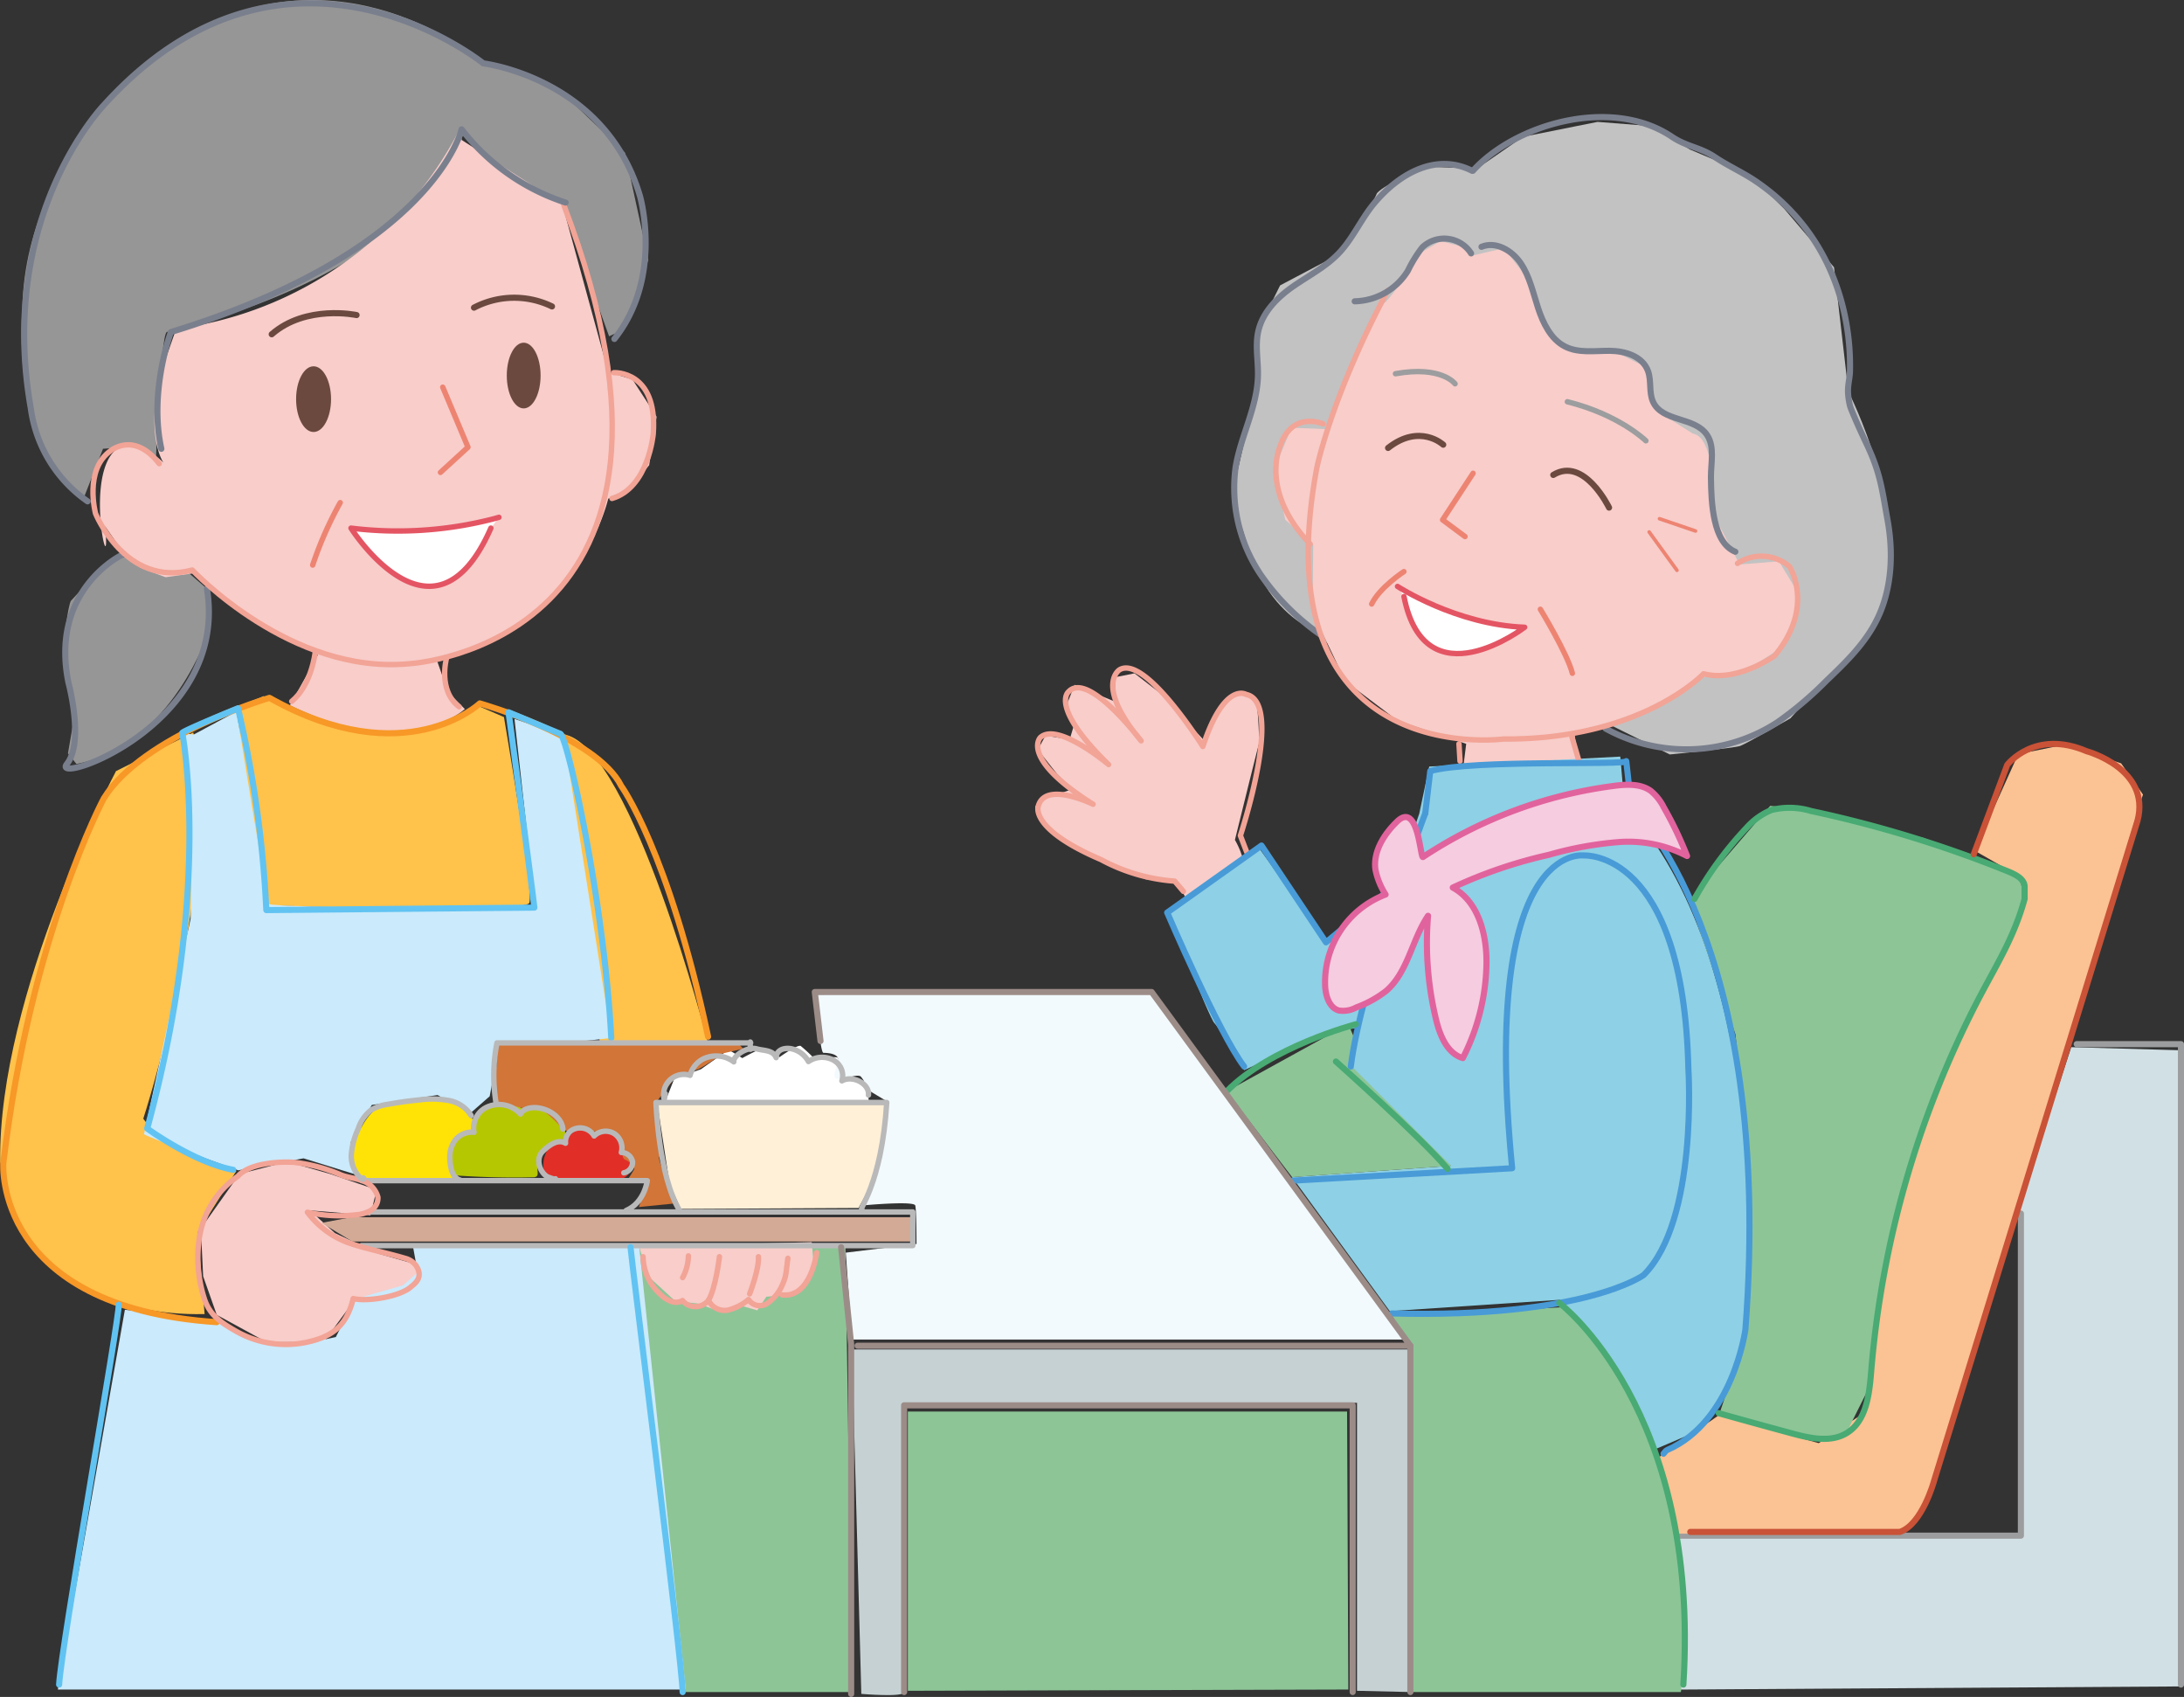 <svg xmlns="http://www.w3.org/2000/svg" xmlns:xlink="http://www.w3.org/1999/xlink" width="314.189" height="244.054" viewBox="0 0 314.189 244.054">
  <rect x="0" y="0" width="314.189" height="244.054" fill="#333333" stroke="none"/>
  <defs>
    <radialGradient id="radial-gradient" cx="0.5" cy="0.5" r="0.489" gradientTransform="translate(-3.638 0.037) scale(1.021 1.022)" gradientUnits="objectBoundingBox">
      <stop offset="0.006" stop-color="#e8737a"/>
      <stop offset="1" stop-color="#f8cdca"/>
    </radialGradient>
    <radialGradient id="radial-gradient-2" cx="0.5" cy="0.5" r="0.478" gradientTransform="translate(-7.603 -0.023) scale(1.047 1.046)" xlink:href="#radial-gradient"/>
    <radialGradient id="radial-gradient-3" cx="0.5" cy="0.5" r="0.454" gradientTransform="matrix(1.088, -0.163, 0.198, 1.087, -21.056, 31.882)" xlink:href="#radial-gradient"/>
    <radialGradient id="radial-gradient-4" cx="0.5" cy="0.5" r="0.454" gradientTransform="matrix(1.087, -0.163, 0.198, 1.087, -20.876, 31.9)" xlink:href="#radial-gradient"/>
  </defs>
  <g id="img_haken_jobs_04" transform="translate(0.021)">
    <path id="パス_473" data-name="パス 473" d="M517.056,267.6l7.936,6.718,5.8,2.442,7.176,19.843,1.984-.916,3.663-10.076L540.257,270.2l-10.076-9.618L519.5,256.916s-21.064-18.012-44.57-2.137c0,0-20.759,14.349-21.369,37.55,0,0-1.832,21.98,8.852,27.474l2.747-7.02,4.276-.305L472.791,314s.635-17.124,1.526-18.012c0,0,33.579-7.023,41.213-26.253" transform="translate(-450.364 -248.238)" fill="#969696"/>
    <path id="パス_474" data-name="パス 474" d="M464.143,274.484l3.968,1.526,5.494.916,2.289,1.987.458,6.1s-5.189,16.486-19.08,19.233l-1.221-1.526.763-4.429s-1.221-9.767-1.373-10.225.61-6.868,1.068-7.326,5.189-5.65,5.189-5.65" transform="translate(-446.295 -194.372)" fill="#969696"/>
    <path id="パス_475" data-name="パス 475" d="M545.744,260.7l6.645-4.582,10.692-2.137,7.8.61,5.491,3.361,8.669,3.663,4.914,4.884,7.152,8.394,2.06,17.859s8.992,17.707,5.235,29.614l-2.311,5.8-5.491,5.189-5.778,6.41s-6.358,3.666-7.225,3.971-10.116,1.221-10.116,1.221l-9.248-4.582-37.568-11.9s-9.536-.611-13.583-12.518l-2.6-8.241,3.181-13.739.867-10.683,2.887-5.8,8.672-4.578s4.911-7.631,5.2-8.547,6.645-3.968,6.645-3.968Z" transform="translate(-333.284 -236.451)" fill="#c2c2c2"/>
    <path id="パス_476" data-name="パス 476" d="M521.847,261.47c6.071-6.718,19.9-10.741,28.613-4.887,2.124,1.432,4.047,1.493,6.175,2.915,1.95,1.306,4.1,2.243,6.028,3.571,10.9,7.481,13.6,19.062,13.421,27.172-.037,1.679-.62,2.42,0,5.036.11.458,1.306,3.214,2.289,5.268,2.06,4.3,2.268,6.462,3.125,11.22s.6,9.9-1.5,14.181c-1.725,3.528-4.548,6.242-7.307,8.876a51.742,51.742,0,0,1-7.069,5.98,24.019,24.019,0,0,1-24.7.894" transform="translate(-309.967 -236.916)" fill="none" stroke="#7a7f8d" stroke-linecap="round" stroke-linejoin="round" stroke-width="0.88"/>
    <path id="パス_477" data-name="パス 477" d="M544.826,256.933c-5.036-2.534-10.3.217-14.047,4.664-1.841,2.186-3.031,4.963-4.969,7.054-1.917,2.073-4.429,3.33-6.706,4.917s-4.463,3.733-5.049,6.6c-.415,2.024.024,4.127-.015,6.2-.089,4.569-2.479,8.708-3.217,13.207a22.3,22.3,0,0,0,3.693,15.573,34.189,34.189,0,0,0,11.617,10.439" transform="translate(-333.09 -232.38)" fill="none" stroke="#7a7f8d" stroke-linecap="round" stroke-linejoin="round" stroke-width="0.88"/>
    <path id="パス_478" data-name="パス 478" d="M572.7,287.3c1.056.168,3.141,1.49,2.924,11.562l3.791,7.249,5.647-.458,2.6,4.273-.611,5.345-2.308,3.254-5.174,3.309-5.495.458s-5.115,5.8-18.4,8.244l.443,3.815-16.474,1.068.433-3.51-9.893-3.361-7.478-5.647-4.731-9.92.092-9.716-4.026-3.608-1.551-7.326,2.457-5.888,4.835.2s7.542-17.578,8.482-18.116,5.418-7.326,5.418-7.326l.171-.1,2.539-1.5,3.574.916,1.084,1.145,4.444-1.032,3.144,4.008,3.034,7.213,3.684,3.776,6.828.229,4.118,2.06.65,4.237.324,1.718" transform="translate(-329.171 -224.929)" fill="#f8cdca"/>
    <path id="パス_479" data-name="パス 479" d="M603.738,389.518V298.026l-15.7-.448L580.417,320.9v46.643H531.532l.9,15.7-.9,6.727" transform="translate(-290.091 -146.976)" fill="#d1e0e4"/>
    <path id="パス_480" data-name="パス 480" d="M550.3,297.435H565.3v92.109" transform="translate(-251.568 -147.268)" fill="none" stroke="#9c9d9e" stroke-linecap="round" stroke-linejoin="round" stroke-width="0.88"/>
    <path id="パス_481" data-name="パス 481" d="M580.8,305.418V351.74H531.529" transform="translate(-290.096 -130.885)" fill="none" stroke="#9c9d9e" stroke-linecap="round" stroke-linejoin="round" stroke-width="0.88"/>
    <path id="パス_482" data-name="パス 482" d="M531.039,306.483a11.835,11.835,0,0,0-1.1-2.561s3.293-13.351,3.477-13.9a56.209,56.209,0,0,0-.366-6.038s-1.648-1.462-2.195-1.462-2.744,2.195-2.744,2.195l-2.744,4.756-5.851-6.4-4.023-3.11-2.744.55-.183,3.474-5.683-2.375-1.084,2.741.916,3.293-.55,1.828-3.476-.549-1.1,2.011,2.744,3.477,2.195,2.195a12.508,12.508,0,0,1-2.378.73c-.549,0-3.11,1.282-2.927,2.015a10.4,10.4,0,0,0,2.195,3.29c.549.366,7.866,4.389,7.866,4.389l5.851,2.561,4.389.183,1.279,2.378" transform="translate(-352.305 -183.125)" fill="#f8cdca"/>
    <path id="パス_483" data-name="パス 483" d="M531.391,306.138l-.894-2.323s6.349-19.166.833-20.3c0,0-3.117-1.953-6.233,7.484,0,0-8.336-13.3-12-11.025,0,0-3.584,2.237,3.12,10.21,0,0-7.643-10.143-10.448-7.051,0,0-2.778,2.146,5.772,10.466,0,0-7.323-6.181-9.816-3.9,0,0-3.013,2.936,7.582,9.606,0,0-6.959-3.422-7.893.318,0,0-1.252,3.248,9.032,7.64a26.2,26.2,0,0,0,10.6,3.1l1.245,1.465" transform="translate(-352.077 -183.638)" fill="none" stroke="#f2a496" stroke-linecap="round" stroke-linejoin="round" stroke-width="0.776"/>
    <path id="パス_484" data-name="パス 484" d="M463.521,274.409s-10.3,5.039-7.555,18.317c0,0,2.094,7.747.076,11.227a4.328,4.328,0,0,1-.305.452c-2.518,3.205,23.354-5.5,20.148-25.188" transform="translate(-446.133 -194.526)" fill="none" stroke="#7a7f8d" stroke-linecap="round" stroke-linejoin="round" stroke-width="0.88"/>
    <path id="パス_485" data-name="パス 485" d="M513.681,371.09l-.939-63.889-30.443-.253,7.016,64.142" transform="translate(-391.133 -127.744)" fill="#8dc597"/>
    <path id="パス_486" data-name="パス 486" d="M509.1,254.188l.067,1.963,14.5,9.313,6.587,24.068,3.48,1.071,3.483,5.357-1.071,6.962-3.214,4.014-2.677.806s-4.285,19.01-24.635,23.292l1.609,4.554L509.63,338s-8.3,7.765-25.17-.534l4.017-7.231-11.245-6.425-6.428-5.357-4.228.589-3.663-1.374-2.6-2.442-2.442-3.51c1.071,10.894-4.478-12.951,4.429-11.751a12.239,12.239,0,0,1,3.968,2.595s-2.83-3.947-.153-13.586l1.984-5.647A53.726,53.726,0,0,0,509.1,254.188Z" transform="translate(-442.776 -236.026)" fill="#f8cdca"/>
    <path id="パス_487" data-name="パス 487" d="M478.979,284.491l5.226,42.473,15.494-.058s-10.738-41.71-20.393-44.048" transform="translate(-397.947 -177.186)" fill="#ffc24b"/>
    <path id="パス_488" data-name="パス 488" d="M502.058,284.051s4.307,25.087,3.654,26.72-38.554.327-38.554.327l-3.593-28.423,3.919-1.636c18.952,10.784,30.468,1.23,30.468,1.23" transform="translate(-429.582 -180.921)" fill="#ffc24b"/>
    <path id="パス_489" data-name="パス 489" d="M480.206,282.751,469.1,288.306s-16.989,32.016-16.663,56.194l2.286,9.148,5.882,6.862s7.841,6.208,21.238,5.882l-.983-11.764,5.555-8.821s-10.454-3.266-13.394-7.515c0,0,10.128-31.036,7.839-53.254" transform="translate(-452.431 -177.405)" fill="#ffc24b"/>
    <path id="パス_490" data-name="パス 490" d="M507.6,309.316s1.569,4.777-6.758,5.293l-1.306,1.96-2.286-.653-3.6.653-2.613-.98-3.266-.327-3.922-3.6-1.306-4.246,24.831-.653" transform="translate(-390.618 -128.116)" fill="#f8cdca"/>
    <path id="パス_491" data-name="パス 491" d="M487.17,307.018l-6.656-2.272-6.228-1.77-6.84,1.77-5.554,7.841.327,6.861,1.96,5.554,7.188,3.921h8.168l4.574-6.208,8.368-1.17.884-3.663-5.985-1.7-6.208-2.94-3.594-3.267,8.712.708Z" transform="translate(-433.016 -135.898)" fill="#f8cdca"/>
    <path id="パス_492" data-name="パス 492" d="M466.351,285.083l6.172-3.321s4.374,27.047,4.643,27.669,38.38.714,38.38.714l-3.037-27.312L518.4,284.8l1.251.894,6.782,43.02L510.189,330.5l-1.248,6.6-2.857,2.5-4.64-2.677-9.462,1.428-3.034,5.354.714,4.643-7.5-2.32-9.4,1.721c-13.095-4.759-13.556-5.189-13.556-5.189l6.709-30.984s.583-22.441-1.2-26.726" transform="translate(-438.515 -179.435)" fill="#cbeafb"/>
    <path id="パス_493" data-name="パス 493" d="M538.78,307.127l6.7,63.687H455.152l9.64-54.623,13.923,1.785,5.355,2.856,6.069.357,5-1.071,2.8-5.477,6.861-1.96,2.117-1.845-.714-3.927h31.417" transform="translate(-446.848 -127.825)" fill="#cbeafb"/>
    <path id="パス_494" data-name="パス 494" d="M513.1,305.706H483.756l1.377-3.48,3.821-1.34,3.974-2.811,1.984,1.206s2.6-1.471,3.058-1.337a22.74,22.74,0,0,1,2.293,1.2s2.6-1.874,3.055-1.605a23.579,23.579,0,0,1,2.14,2.008s3.059-.668,3.211-.269,1.373,2.946,1.373,2.946l2.906.4Z" transform="translate(-388.143 -147.106)" fill="#fff"/>
    <path id="パス_495" data-name="パス 495" d="M516.213,300.286h-32.8l1.743,11.379,1.605,3.617,25.569-.134s3.08-5.622,3.214-6.025S516.213,300.286,516.213,300.286Z" transform="translate(-388.847 -141.418)" fill="#fff0d7"/>
    <path id="パス_496" data-name="パス 496" d="M471.864,305.593h80.594v3.483H472l-4.42-2.677" transform="translate(-421.344 -130.526)" fill="#d3aa95"/>
    <path id="パス_497" data-name="パス 497" d="M488.092,302.087a10.425,10.425,0,0,0-2.213-.128,16.242,16.242,0,0,1-1.673-.437,2.025,2.025,0,0,0-1.66.2c-.192.143-.342.336-.537.473a3.354,3.354,0,0,1-1.05.382,4.25,4.25,0,0,0-2.777,5.1,1.194,1.194,0,0,0,.308.565,1.45,1.45,0,0,0,.876.263c1.813.125,3.629.253,5.449.29,1.419.031,3.586.36,4.878-.363C491.865,307.221,489.96,302.722,488.092,302.087Z" transform="translate(-399.899 -139.053)" fill="#e12f28"/>
    <path id="パス_498" data-name="パス 498" d="M490.147,303.916a10.193,10.193,0,0,0-1.877-2.054,3.448,3.448,0,0,0-2.6-.76,3.365,3.365,0,0,1-1.184.159,2.48,2.48,0,0,1-.705-.317,6.206,6.206,0,0,0-3.919-.7c-1.37.211-2.848,1.209-2.756,2.594.021.339.131.714-.064.992a1.136,1.136,0,0,1-.543.342,4.649,4.649,0,0,0-2.427,1.8c-.815,1.413-.281,3.19.272,4.725,3.73.266,7.475.357,11.214.272a.776.776,0,0,0,.5-.134c.2-.174.162-.482.137-.742a4.408,4.408,0,0,1,4.011-4.643" transform="translate(-408.886 -141.653)" fill="#b5c700"/>
    <path id="パス_499" data-name="パス 499" d="M484.284,300.984a13.778,13.778,0,0,0-8.031-.745,8.273,8.273,0,0,0-4.026,1.459,7.95,7.95,0,0,0-1.8,2.3,8.5,8.5,0,0,0-1.389,4.246,3.7,3.7,0,0,0,2.314,3.541,5.444,5.444,0,0,0,1.667.165q5.142-.018,10.283-.22c.214-.006.473-.046.552-.247a.587.587,0,0,0-.055-.409,6.32,6.32,0,0,1-.555-3.223,2.9,2.9,0,0,1,1.956-2.436c1.151-.3,1.328-1.279,1.1-2.405A3.2,3.2,0,0,0,484.284,300.984Z" transform="translate(-418.345 -142.039)" fill="#ffe307"/>
    <path id="パス_500" data-name="パス 500" d="M510.7,297.4c-.4-.134-34.406-.134-34.406.266s-.937,8.971-.4,8.836a10.13,10.13,0,0,1,3.62.287c.705.317,2.271-.287,2.674-.018s2.946,2.408,3.08,2.946,2,.455,2,.455l1.66-.2a30.808,30.808,0,0,0,3.165.549c.72.015,1.874.937,1.874,1.605s.134,2.008.534,2.143,1.474.937,1.34,1.34-1.34,2.009-.937,1.874,2.811-.537,2.811-.134-1.206,3.748-1.206,3.748l5.357-.534s-2.811-6.428-2.411-6.7-.4-7.9-.4-7.9l2.555-3.348a36.278,36.278,0,0,1,3.467-1.34,29.741,29.741,0,0,0,3.483-2.274l2.945-.668" transform="translate(-404.621 -147.502)" fill="#d17538"/>
    <path id="パス_501" data-name="パス 501" d="M527.09,299.206" transform="translate(-299.207 -143.634)" fill="#e984a0"/>
    <path id="パス_502" data-name="パス 502" d="M520.643,297.037l9.462,13.211,9.481-6.212,4.111-11.944,1.432-6.776,27.489-1.428.482,5.592.327,1.633c20.237,21.861,17.713,67.588,17.713,67.588-.983,18.3-8.086,22.487-8.086,22.487L576.7,383.9l-9.474-17.969-3.269-3.922-24.5,1.636L525.4,344.366l22.871-1.633-1.963-.653-12.74-14.047,1.041-5.107-4.505.708-11.6,5.354s-3.571-6.068-4.285-6.782-6.783-16.064-6.783-16.064Z" transform="translate(-339.545 -175.074)" fill="#8ed0e5"/>
    <path id="パス_503" data-name="パス 503" d="M600.469,290.5l-3.141-4.484-8.074-2.692-6.724,1.346-6.282,13.9,6.282,3.59s1.792,3.586-.9,8.07c0,0-17.493,29.153-20.182,59.2l-.9,9.868-6.727,4.484-14.352-4.035L530.5,386.03l3.141,10.763h30.5s4.487.9,8.073-13.455l27.807-91.491" transform="translate(-292.202 -176.227)" fill="#fbc293"/>
    <path id="パス_504" data-name="パス 504" d="M532.471,299.057l11.068-12.85,6.425.714,15.711,3.925,13.549,5.4,1.087,3.522-6.068,13.211L566.385,329.4s-5,15.71-5,16.782-2.5,14.993-2.5,14.993l-1.428,9.282-3.211,6.425h-6.785l-11.3-3.049,3.8-11.23s.357-17.85.714-18.921-2.143-24.635-2.143-24.635l-6.425-18.564" transform="translate(-288.896 -170.313)" fill="#8dc597"/>
    <path id="パス_505" data-name="パス 505" d="M527.735,296.5l-17.493,9.639,9.4,12.343,22.87-1.633-14.7-14.7,1-3.148" transform="translate(-333.785 -149.189)" fill="#8dc597"/>
    <path id="パス_506" data-name="パス 506" d="M542.672,309.833s-13.211.714-14.282,1.071-10.466-.51-10.466-.51l2.97,5.509v49.268h38.914S565.128,330.458,542.672,309.833Z" transform="translate(-318.019 -121.824)" fill="#8dc597"/>
    <path id="パス_507" data-name="パス 507" d="M495.212,354.91V314.746H558.4l.179,39.985" transform="translate(-364.631 -111.742)" fill="#8dc597"/>
    <path id="パス_508" data-name="パス 508" d="M572.908,361.09V311.822H492.58l1.34,49.533s6.16.537,6.16-.266V319.853l65.152-.357V360.91" transform="translate(-370.033 -117.742)" fill="#c6d1d3"/>
    <path id="パス_509" data-name="パス 509" d="M538.9,295.277l-48.019.18s.537,8.391,1.071,8.391,1.847.089,2.085.757-1.258,3.034.058,2.991,2.677-.714,3.214-.357a5.456,5.456,0,0,1,1.071,1.963l2.677,1.606-.714,8.034-2.857,6.962s7.5-.714,7.677,0,.177,5.534.177,5.534l-10.173,1.248.891,12.5h79.971L539.438,294.92" transform="translate(-373.514 -152.43)" fill="#f2fafe"/>
    <path id="パス_510" data-name="パス 510" d="M481.522,265.8s6.346-.382,5.684,8.769c0,0-.659,7.768-5.937,9.322" transform="translate(-393.247 -212.202)" fill="none" stroke="#f2a496" stroke-linecap="round" stroke-linejoin="round" stroke-width="0.776"/>
    <path id="パス_511" data-name="パス 511" d="M485.982,263.519a12.457,12.457,0,0,0-11.217.174" transform="translate(-406.596 -219.449)" fill="none" stroke="#6b493f" stroke-linecap="round" stroke-linejoin="round" stroke-width="0.88"/>
    <path id="パス_512" data-name="パス 512" d="M477.437,263.266s-7.259-1.554-12.206,2.762" transform="translate(-426.163 -217.954)" fill="none" stroke="#6b493f" stroke-linecap="round" stroke-linejoin="round" stroke-width="0.88"/>
    <path id="パス_513" data-name="パス 513" d="M476.31,269.11c0,2.61,1.087,4.725,2.43,4.725s2.433-2.115,2.433-4.725-1.09-4.725-2.433-4.725S476.31,266.5,476.31,269.11Z" transform="translate(-403.425 -215.099)" fill="#6b493f"/>
    <path id="パス_514" data-name="パス 514" d="M466.38,270.219c0,2.61,1.123,4.728,2.512,4.728s2.515-2.118,2.515-4.728-1.126-4.722-2.515-4.722S466.38,267.612,466.38,270.219Z" transform="translate(-423.804 -212.817)" fill="#6b493f"/>
    <path id="パス_515" data-name="パス 515" d="M473.514,266.481l3.629,8.632-3.959,3.625" transform="translate(-409.841 -210.798)" fill="none" stroke="#ed8472" stroke-linecap="round" stroke-linejoin="round" stroke-width="0.776"/>
    <path id="パス_516" data-name="パス 516" d="M471.121,271.921a52.946,52.946,0,0,0-3.959,8.977" transform="translate(-422.199 -199.632)" fill="none" stroke="#ed8472" stroke-linecap="round" stroke-linejoin="round" stroke-width="0.776"/>
    <path id="パス_517" data-name="パス 517" d="M490.249,272.612s-.244.076-.7.2a55,55,0,0,1-20.585,1.355s11.877,18.818,20.127,0" transform="translate(-418.493 -198.214)" fill="#fff" stroke="#e45564" stroke-linecap="round" stroke-linejoin="round" stroke-width="0.776"/>
    <path id="パス_518" data-name="パス 518" d="M490.1,274.91a7.191,7.191,0,1,1-7.188-7.344A7.268,7.268,0,0,1,490.1,274.91Z" transform="translate(-404.644 -208.57)" fill="url(#radial-gradient)"/>
    <path id="パス_519" data-name="パス 519" d="M473.65,279.247s-1.294,4.664,1.813,6.993" transform="translate(-409.433 -184.597)" fill="none" stroke="#f2a496" stroke-linecap="round" stroke-linejoin="round" stroke-width="0.776"/>
    <path id="パス_520" data-name="パス 520" d="M469.541,278.993s-.519,4.661-3.367,6.993" transform="translate(-424.227 -185.118)" fill="none" stroke="#f2a496" stroke-linecap="round" stroke-linejoin="round" stroke-width="0.776"/>
    <path id="パス_521" data-name="パス 521" d="M477.084,276.249a7.4,7.4,0,1,1-7.393-7.738A7.571,7.571,0,0,1,477.084,276.249Z" transform="translate(-432.182 -206.631)" fill="url(#radial-gradient-2)"/>
    <path id="パス_522" data-name="パス 522" d="M483.289,370.907c-32.132-2.143-30.7-22.85-30.7-22.85,3.928-32.843,14.459-52.479,14.459-52.479,5.622-9.105,23.83-14.459,23.83-14.459,19.547,10.979,30.258.8,30.258.8s16.779,4.731,20.35,11.871c0,0,6.782,9.282,12.493,36.057" transform="translate(-452.135 -180.755)" fill="none" stroke="#f79827" stroke-linecap="round" stroke-linejoin="round" stroke-width="0.88"/>
    <path id="パス_523" data-name="パス 523" d="M471.725,347.986c-5.714-1.068-12.362-5.934-12.362-5.934,9.459-34.632,5.045-56.892,5.045-56.892-.113-.229,8.016-3.55,8.016-3.55a159.407,159.407,0,0,1,4.075,29.025l38.557-.357c-.357-3.211-3.709-28.094-3.709-28.094s6.764,2.83,7.439,3.092c.98.339,6.3,23.943,7.338,43.746" transform="translate(-438.206 -179.747)" fill="none" stroke="#61c3f2" stroke-linecap="round" stroke-linejoin="round" stroke-width="0.88"/>
    <path id="パス_524" data-name="パス 524" d="M512.972,315.534c-.54.055,2.839-3.513,3.571-15.35h-33.2s.357,10.531,3.391,15.53" transform="translate(-388.997 -141.627)" fill="none" stroke="#b9b9ba" stroke-linecap="round" stroke-linejoin="round" stroke-width="0.776"/>
    <path id="パス_525" data-name="パス 525" d="M513.144,304.349c.171-1.615-2.259-2.912-3.822-2.039a2.539,2.539,0,0,0-1.212-2.976,3.442,3.442,0,0,0-3.6.2,3.632,3.632,0,0,0-2.558-1.862c-1.138-.159-2.051.293-2.088,1.3-.47-1.139-1.819-.98-2.811-1.27-1.258-.372-3.416.971-3.281,1.874a4.223,4.223,0,0,0-3.748-.672,3.663,3.663,0,0,0-2.543,2.613,2.92,2.92,0,0,0-3.721,3.495l.153-.845" transform="translate(-388.228 -146.86)" fill="none" stroke="#b9b9ba" stroke-linecap="round" stroke-linejoin="round" stroke-width="0.776"/>
    <path id="パス_526" data-name="パス 526" d="M512.623,298.377c-.143-1.541.009-.916.009-.916H476.138a24.357,24.357,0,0,0-.156,8.479" transform="translate(-404.666 -147.472)" fill="none" stroke="#b9b9ba" stroke-linecap="round" stroke-linejoin="round" stroke-width="0.776"/>
    <path id="パス_527" data-name="パス 527" d="M469.48,303.868h41.057s-.388,3.168-3.034,4.285" transform="translate(-417.442 -134.066)" fill="none" stroke="#b9b9ba" stroke-linecap="round" stroke-linejoin="round" stroke-width="0.776"/>
    <path id="パス_528" data-name="パス 528" d="M469.465,310.18h79.3v-4.837h-78" transform="translate(-417.472 -131.04)" fill="none" stroke="#b9b9ba" stroke-linecap="round" stroke-linejoin="round" stroke-width="0.776"/>
    <path id="パス_529" data-name="パス 529" d="M461.91,314.222a19.3,19.3,0,0,0,.757,8.394c.748,2.332,2.314,3.4,4.438,4.621a14.485,14.485,0,0,0,11.9,1.224c2.933-.946,4.359-2.851,5.088-5.845,1.987.494,6.648-.284,8.211-1.606.669-.568,1.963-1.428.815-3.156a2.827,2.827,0,0,0-1.6-1.038c-2.439-.733-5.354-1.3-7.768-2.1A12.878,12.878,0,0,1,477.5,310.2a21.132,21.132,0,0,0,6.9.378,5.108,5.108,0,0,0,2.2-.626,2.077,2.077,0,0,0,1.044-1.917,3.409,3.409,0,0,0-2.3-2.381c-.952-.36-2.005-.436-2.958-.8a23.512,23.512,0,0,0-6.883-1.837c-2.384-.137-6.45.2-8.009,2.012A13.135,13.135,0,0,0,461.91,314.222Z" transform="translate(-433.299 -135.856)" fill="none" stroke="#f2a496" stroke-linecap="round" stroke-linejoin="round" stroke-width="0.776"/>
    <path id="パス_530" data-name="パス 530" d="M503.567,307.681c-.269,1.871-.189,2.506-.815,3.861a6.041,6.041,0,0,1-1.944,2.46,1.928,1.928,0,0,1-2.9-.388,7.446,7.446,0,0,1-2.961,1.517,2.576,2.576,0,0,1-2.8-1.416,2.4,2.4,0,0,1-3.742.037c-1.068.656-2.39-.061-3.287-1a7.322,7.322,0,0,1-2.384-5.3" transform="translate(-390.244 -126.711)" fill="none" stroke="#f2a496" stroke-linecap="round" stroke-linejoin="round" stroke-width="0.776"/>
    <path id="パス_531" data-name="パス 531" d="M487.756,312.791s1.4-3.626,1.264-5.339" transform="translate(-379.934 -126.711)" fill="none" stroke="#f2a496" stroke-linecap="round" stroke-linejoin="round" stroke-width="0.776"/>
    <path id="パス_532" data-name="パス 532" d="M487.394,307.452s-.537,4.542-1.578,6.263" transform="translate(-383.915 -126.711)" fill="none" stroke="#f2a496" stroke-linecap="round" stroke-linejoin="round" stroke-width="0.776"/>
    <path id="パス_533" data-name="パス 533" d="M485.428,307.414a6.8,6.8,0,0,1-.83,3.116" transform="translate(-386.415 -126.789)" fill="none" stroke="#f2a496" stroke-linecap="round" stroke-linejoin="round" stroke-width="0.776"/>
    <path id="パス_534" data-name="パス 534" d="M494.245,307.26s-.806,6.547-4.954,6.08" transform="translate(-376.783 -127.105)" fill="none" stroke="#f2a496" stroke-linecap="round" stroke-linejoin="round" stroke-width="0.776"/>
    <path id="パス_535" data-name="パス 535" d="M490.041,307.839a1.56,1.56,0,0,0,1.261-1.6,1.664,1.664,0,0,0-1.618-1.325,2.457,2.457,0,0,0-.94-2.662,2.362,2.362,0,0,0-2.97.284,2.327,2.327,0,0,0-2.579-1.087,1.973,1.973,0,0,0-1.535,2.13c-1.12-.644-2.335.266-3.245,1.133-1.1,1.041-.528,2.894.522,3.629.2.134,1.392.546,1.27.354" transform="translate(-400.322 -139.164)" fill="none" stroke="#b9b9ba" stroke-linecap="round" stroke-linejoin="round" stroke-width="0.776"/>
    <path id="パス_536" data-name="パス 536" d="M489.891,303.818c-.134-1.569-1.791-2.808-3.553-3.052-.971-.134-2.158.086-2.543.882a4.185,4.185,0,0,0-4.563-1.1,3.314,3.314,0,0,0-2.128,3.73,3.026,3.026,0,0,0-2.774,1.209,4.2,4.2,0,0,0-.693,2.781c.061,1.041.339,2.595,1.474,2.881" transform="translate(-408.932 -141.43)" fill="none" stroke="#b9b9ba" stroke-linecap="round" stroke-linejoin="round" stroke-width="0.776"/>
    <path id="パス_537" data-name="パス 537" d="M486.217,302.4a4.72,4.72,0,0,0-3.226-2.17,13.344,13.344,0,0,0-4.169-.089c-1.511.146-3.016.354-4.505.626a6.615,6.615,0,0,0-2.411.784,5.494,5.494,0,0,0-1.929,2.741,10.9,10.9,0,0,0-.989,3.654,4.337,4.337,0,0,0,1.358,3.464c.116.1.305.2.424.1s-.211-.229-.156-.095" transform="translate(-418.463 -141.958)" fill="none" stroke="#b9b9ba" stroke-linecap="round" stroke-linejoin="round" stroke-width="0.776"/>
    <path id="パス_538" data-name="パス 538" d="M482.141,307c0,.8,7.5,60.247,7.5,64" transform="translate(-391.457 -127.644)" fill="none" stroke="#61c3f2" stroke-linecap="round" stroke-linejoin="round" stroke-width="0.88"/>
    <path id="パス_539" data-name="パス 539" d="M463.779,309.716c.266,1.071-8.3,49.268-8.568,54.625" transform="translate(-446.727 -122.064)" fill="none" stroke="#61c3f2" stroke-linecap="round" stroke-linejoin="round" stroke-width="0.88"/>
    <path id="パス_540" data-name="パス 540" d="M575.836,301.185a6.211,6.211,0,0,1,7.481.458s3.73,5.763-2.14,12.823c0,0-5.381,3.876-10.225,2.594,0,0-8.974,9.533-28.811,9.383,0,0-34.974,4.64-26.827-38.994,0,0,2.094-10.3,10.219-25.53" transform="translate(-325.9 -220.158)" fill="none" stroke="#f2a496" stroke-linecap="round" stroke-linejoin="round" stroke-width="0.776"/>
    <line id="線_117" data-name="線 117" x2="0.149" y2="2.49" transform="translate(209.867 106.977)" fill="none" stroke="#f2a496" stroke-linecap="round" stroke-linejoin="round" stroke-width="0.776"/>
    <line id="線_118" data-name="線 118" x2="1.069" y2="3.663" transform="translate(226.047 105.756)" fill="none" stroke="#f2a496" stroke-linecap="round" stroke-linejoin="round" stroke-width="0.776"/>
    <path id="パス_541" data-name="パス 541" d="M519.351,268.451s-4.527-1.975-6.227,3.321c0,0-2.884,6.422,4.365,13.965" transform="translate(-329.033 -207.493)" fill="none" stroke="#f2a496" stroke-linecap="round" stroke-linejoin="round" stroke-width="0.776"/>
    <path id="パス_542" data-name="パス 542" d="M526.766,267.5s-1.932-2.637-8.571-1.447" transform="translate(-317.462 -212.306)" fill="none" stroke="#9c9d9e" stroke-linecap="round" stroke-linejoin="round" stroke-width="0.776"/>
    <path id="パス_543" data-name="パス 543" d="M537.6,272.783s-3.791-3.739-11.3-5.616" transform="translate(-300.842 -209.389)" fill="none" stroke="#9c9d9e" stroke-linecap="round" stroke-linejoin="round" stroke-width="0.776"/>
    <path id="パス_544" data-name="パス 544" d="M533.656,275.717s-3.583-7.417-8.025-4.7" transform="translate(-302.199 -202.714)" fill="none" stroke="#6b493f" stroke-linecap="round" stroke-linejoin="round" stroke-width="0.88"/>
    <path id="パス_545" data-name="パス 545" d="M525.779,270.04s-3.364-3.129-7.933.467" transform="translate(-318.179 -206.084)" fill="none" stroke="#6b493f" stroke-linecap="round" stroke-linejoin="round" stroke-width="0.88"/>
    <path id="パス_546" data-name="パス 546" d="M524.8,270.538l-4.384,6.7,3.226,2.4" transform="translate(-312.906 -202.471)" fill="none" stroke="#ed8472" stroke-linecap="round" stroke-linejoin="round" stroke-width="0.776"/>
    <path id="パス_547" data-name="パス 547" d="M525.023,276.945s3.879,6.352,4.606,9.209" transform="translate(-303.449 -189.321)" fill="none" stroke="#ed8472" stroke-linecap="round" stroke-linejoin="round" stroke-width="0.776"/>
    <path id="パス_548" data-name="パス 548" d="M521.709,275.17s-3.486,2.274-4.636,4.661" transform="translate(-319.765 -192.964)" fill="none" stroke="#ed8472" stroke-linecap="round" stroke-linejoin="round" stroke-width="0.776"/>
    <line id="線_119" data-name="線 119" x1="5.18" y1="1.764" transform="translate(238.713 74.603)" fill="none" stroke="#ed8472" stroke-linecap="round" stroke-linejoin="round" stroke-width="0.517"/>
    <line id="線_120" data-name="線 120" x2="3.998" y2="5.515" transform="translate(237.227 76.508)" fill="none" stroke="#ed8472" stroke-linecap="round" stroke-linejoin="round" stroke-width="0.517"/>
    <path id="パス_549" data-name="パス 549" d="M518.291,275.869s8.458,5.51,18.293,5.873c0,0-14.313,10.97-17.365-4.411" transform="translate(-317.265 -191.53)" fill="#fff" stroke="#e45564" stroke-linecap="round" stroke-linejoin="round" stroke-width="0.776"/>
    <path id="パス_550" data-name="パス 550" d="M529.307,286.207s20.707,19.279,16.422,75.329c0,0-1.786,13.211-11.269,17.325-.226.1-.339.354-.513.525" transform="translate(-294.657 -170.313)" fill="none" stroke="#489bd7" stroke-linecap="round" stroke-linejoin="round" stroke-width="0.88"/>
    <path id="パス_551" data-name="パス 551" d="M519.6,291.6l.714-6.071c6.26-1.712,28.506-.8,28.2-1.428l.714,6.428" transform="translate(-314.581 -174.635)" fill="none" stroke="#489bd7" stroke-linecap="round" stroke-linejoin="round" stroke-width="0.88"/>
    <path id="パス_552" data-name="パス 552" d="M516.09,322.973c1.428-11.782,10.71-36.414,10.71-36.414" transform="translate(-321.783 -169.592)" fill="none" stroke="#489bd7" stroke-linecap="round" stroke-linejoin="round" stroke-width="0.88"/>
    <path id="パス_553" data-name="パス 553" d="M513.341,335.327l31.6-1.786c-4.642-47.3,10.351-44.982,10.351-44.982s14.282-.891,15,30.7c0,0,1.429,21.778-6.425,29.632,0,0-8.391,6.248-36.237,5.534" transform="translate(-327.424 -165.525)" fill="none" stroke="#489bd7" stroke-linecap="round" stroke-linejoin="round" stroke-width="0.88"/>
    <path id="パス_554" data-name="パス 554" d="M540.993,293.078,530.282,302,521,288.078l-13.565,9.639s7.5,17.493,11.068,22.136" transform="translate(-339.545 -166.473)" fill="none" stroke="#489bd7" stroke-linecap="round" stroke-linejoin="round" stroke-width="0.88"/>
    <path id="パス_555" data-name="パス 555" d="M515.388,298.254s12.139,10.8,16.064,15.442" transform="translate(-323.223 -145.588)" fill="none" stroke="#49aa73" stroke-linecap="round" stroke-linejoin="round" stroke-width="0.88"/>
    <path id="パス_556" data-name="パス 556" d="M528.806,296.5s-12.273,3.217-18.564,9.639" transform="translate(-333.785 -149.188)" fill="none" stroke="#49aa73" stroke-linecap="round" stroke-linejoin="round" stroke-width="0.88"/>
    <path id="パス_557" data-name="パス 557" d="M525.915,309.629s20.35,15.262,17.85,54.89" transform="translate(-301.618 -122.243)" fill="none" stroke="#49aa73" stroke-linecap="round" stroke-linejoin="round" stroke-width="0.88"/>
    <path id="パス_558" data-name="パス 558" d="M535.775,373.383q5.242,1.47,10.5,2.894c2.628.714,5.61,1.374,7.93-.052,2.784-1.712,3.226-5.491,3.489-8.748a141.189,141.189,0,0,1,15.167-53.108c2.7-5.241,5.366-9.267,6.914-14.953V297.63c-.043-1.148-1.429-1.782-2.494-2.213a170.363,170.363,0,0,0-28.24-8.647,10.666,10.666,0,0,0-5.7-.134,9.778,9.778,0,0,0-3.535,2.518,51.188,51.188,0,0,0-7.521,10.262" transform="translate(-288.537 -170.134)" fill="none" stroke="#49aa73" stroke-linecap="round" stroke-linejoin="round" stroke-width="0.88"/>
    <path id="パス_559" data-name="パス 559" d="M572.865,299.157l4.82-12.853s3.925-5.177,11.425-1.963c0,0,9.282,2.5,7.316,10L567.151,389.3s-1.694,6.248-4.908,7.32H532.089" transform="translate(-288.947 -176.301)" fill="none" stroke="#c95237" stroke-linecap="round" stroke-linejoin="round" stroke-width="0.88"/>
    <path id="パス_560" data-name="パス 560" d="M492.068,307,493.512,321v50.248" transform="translate(-371.085 -127.629)" fill="none" stroke="#9c8c88" stroke-linecap="round" stroke-linejoin="round" stroke-width="0.88"/>
    <path id="パス_561" data-name="パス 561" d="M496.984,345.853h79.525L539.29,294.979H490.826l.824,7.047" transform="translate(-373.633 -152.309)" fill="none" stroke="#9c8c88" stroke-linecap="round" stroke-linejoin="round" stroke-width="0.88"/>
    <line id="線_121" data-name="線 121" y2="49.803" transform="translate(202.876 193.544)" fill="none" stroke="#9c8c88" stroke-linecap="round" stroke-linejoin="round" stroke-width="0.88"/>
    <path id="パス_562" data-name="パス 562" d="M495.037,355.688V314.453h64.53v41.235" transform="translate(-364.991 -112.341)" fill="none" stroke="#9c8c88" stroke-linecap="round" stroke-linejoin="round" stroke-width="0.88"/>
    <path id="パス_563" data-name="パス 563" d="M538.619,279.008c.6,3.629-1.578,7.063-4.862,7.671s-6.434-1.85-7.033-5.479,1.575-7.066,4.862-7.674S538.018,275.375,538.619,279.008Z" transform="translate(-300.163 -196.527)" fill="url(#radial-gradient-3)"/>
    <path id="パス_564" data-name="パス 564" d="M527.272,275.645c.6,3.629-1.578,7.066-4.862,7.671s-6.434-1.85-7.036-5.479,1.578-7.066,4.862-7.671S526.671,272.013,527.272,275.645Z" transform="translate(-323.454 -203.423)" fill="url(#radial-gradient-4)"/>
    <path id="パス_565" data-name="パス 565" d="M538.472,296.661c7.1-8.931,3.663-20.606,3.663-20.606-5.036-16.944-22.523-19.025-22.523-19.025s-28.32-22.944-54.561,5.973c0,0-15.414,15.875-10.531,43.655a19.431,19.431,0,0,0,8.165,13.357" transform="translate(-450.106 -247.915)" fill="none" stroke="#7a7f8d" stroke-linecap="round" stroke-linejoin="round" stroke-width="0.88"/>
    <path id="パス_566" data-name="パス 566" d="M524.543,257.9c24.086,63.183-22.105,65.946-22.105,65.946-17.157,1.728-31.345-13.464-31.345-13.464-9.645,2.558-13.919-8.128-13.919-8.128s-1.679-6.257,2.137-9c0,0,3.361-2.9,7.023,1.831" transform="translate(-443.45 -228.402)" fill="none" stroke="#f2a496" stroke-linecap="round" stroke-linejoin="round" stroke-width="0.776"/>
    <path id="パス_567" data-name="パス 567" d="M518.562,264.865a31.082,31.082,0,0,1-14.957-10.534s-3.968,17.554-41.823,29.156c0,0-3.2,8.547-1.374,16.791" transform="translate(-437.219 -235.733)" fill="none" stroke="#7a7f8d" stroke-linecap="round" stroke-linejoin="round" stroke-width="0.88"/>
    <path id="パス_568" data-name="パス 568" d="M528.978,295.6a64.855,64.855,0,0,1,27.5-10.231c1.8-.232,3.8-.339,5.271.733a7.157,7.157,0,0,1,1.85,2.338,52.878,52.878,0,0,1,3.358,7.017,18.276,18.276,0,0,0-9.862-2,50.741,50.741,0,0,0-10.012,1.831A67.41,67.41,0,0,0,533.255,300c3.748,2.036,4.939,6.877,4.844,11.138a30.872,30.872,0,0,1-3.4,13.384c-2.259-.684-3.294-3.254-3.849-5.549a46.9,46.9,0,0,1-1.151-14.917c-2.332,3.44-2.878,8.092-6.025,10.805a15.812,15.812,0,0,1-4.279,2.362,3.942,3.942,0,0,1-2.518.455c-1.331-.369-1.868-1.966-1.972-3.342A13.476,13.476,0,0,1,523.591,301a10.429,10.429,0,0,1-1.462-3.6c-.363-2.628,1.321-5.183,3.144-6.926C528.322,287.56,528.572,295.872,528.978,295.6Z" transform="translate(-324.281 -172.347)" fill="#f5cce0" stroke="#e1639d" stroke-linecap="round" stroke-linejoin="round" stroke-width="0.88"/>
    <path id="パス_569" data-name="パス 569" d="M522.248,260.041c2.042-.849,4.4.5,5.671,2.4s1.755,4.227,2.475,6.416,1.826,4.435,3.788,5.479,4.3.65,6.5.662,4.765.766,5.534,2.943c.495,1.395.1,3.034.705,4.377,1.331,2.958,6.05,2.127,7.8,4.826,1.111,1.709.516,4,.537,6.077.037,3.654.278,9.383,3.51,10.677" transform="translate(-309.144 -224.545)" fill="none" stroke="#7a7f8d" stroke-linecap="round" stroke-linejoin="round" stroke-width="0.88"/>
    <path id="パス_570" data-name="パス 570" d="M533.015,261.608a4.578,4.578,0,0,0-7.033-.852,19.031,19.031,0,0,0-2.054,3.336,9.216,9.216,0,0,1-7.655,4.408" transform="translate(-321.407 -225.166)" fill="none" stroke="#7a7f8d" stroke-linecap="round" stroke-linejoin="round" stroke-width="0.88"/>
  </g>
</svg>
